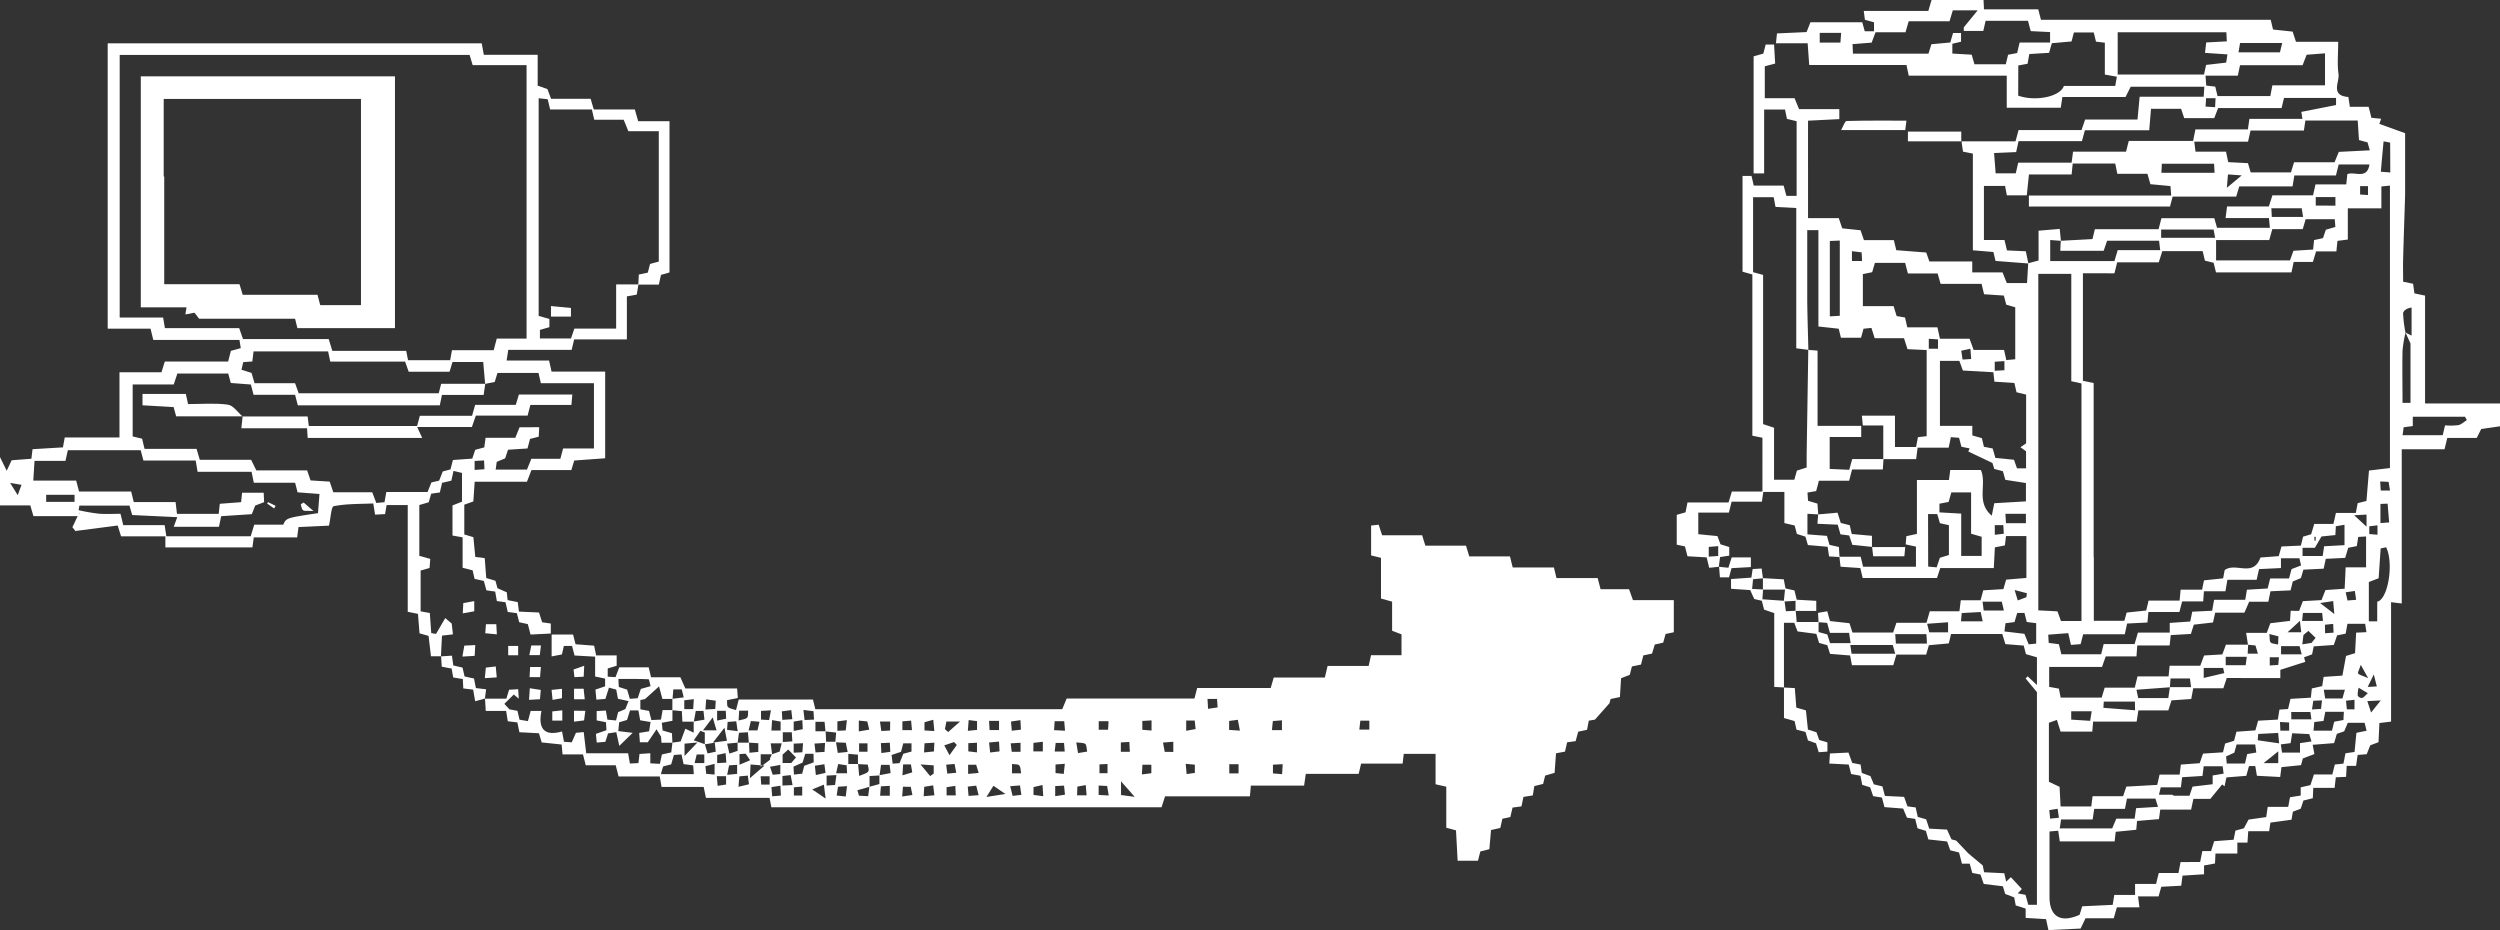<svg xmlns="http://www.w3.org/2000/svg" viewBox="0 0 913.38 339.79"><rect x="0" y="0" width="913.38" height="339.79" fill="#333333" stroke="none"/><defs><style>.cls-1{fill:#fff;}</style></defs><title>Asset 1</title><g id="Layer_2" data-name="Layer 2"><g id="Layer_1-2" data-name="Layer 1"><path class="cls-1" d="M651.79,251.15l-3.57-.18V224l-3.7-1.27c-.27-1-.54-2.09-.83-3.23l-2.78-.66c-.42-.92-.9-2-1.47-3.25l-7-.48v-3.55l7.43-.53c.17-1.16.3-2,.47-3.14l3.28-.18c.18,1.39.33,2.48.47,3.57l-3.61.35-.34,3.53,4,.2c-.07,1.08-.15,2.16-.24,3.59l7.84.55c.15-1.47.27-2.56.42-4.08h-8.07v-4.19l7.62.43c.19,1,.39,2.06.62,3.32l3.29.74.82,3.39,7.14.4v3.7H656v-3.69l-4,.22c.18,1.3.31,2.32.48,3.58l3.59-.17c.11,1.23.21,2.47.35,4.11h8v3.66l3.19.87c.35,1.07.63,1.95,1,3.18h7.53c-.22-1.39-.37-2.42-.58-3.76h-7l-1-3.63-3.18-.27c0-1-.09-2-.15-3.4l3.37-.58c.34,1.24.62,2.28,1,3.58l7.12.78c.36,1.13.66,2.1,1.08,3.4h14.86c.34-1,.68-2,1.18-3.54h11c.41-1.43.7-2.46,1.21-4.23h10.83c.21-1.69.34-2.69.5-4h7.21l1-3.64,7.35-.45,1-3.45,7.41-.63V195.85h-7.45c-.15,1.22-.27,2.23-.41,3.41l-3.66.72c-.13,2.51-.25,4.8-.39,7.57H708.87c-.47,1.44-.78,2.4-1.19,3.63H680.54c-.33-1.37-.57-2.36-.87-3.64l-7.21-.49c-.17-1.45-.3-2.55-.44-3.65h7.78c.37,1.5.58,2.4.89,3.65H700V199.7l-3.75-.8c.09-1.12.17-2.09.24-3l3.86-.84v-19.7h11.71c.21-1.63.34-2.61.47-3.65H723.7c2.34,5.17-1.93,11.68,4,16.69.43-2.14.63-3.12.92-4.55l11.56-.67v-6.7l-7.54-1.18-.88-3.14-3.15-.83c-.4-1.31-.72-2.35-.67-2.17l-8.82-4.21c.17-.37.33-.75.49-1.12l-3-.61-.86-3.27-3-.24c-.28,1.37-.5,2.43-.8,3.85H700.61c-.2,1.52-.35,2.67-.55,4.18h-12V155.45h-7.48c-.12-1.3-.22-2.33-.34-3.58h12.09v11.44h7.71c.27-1.39.48-2.46.69-3.59l3.18-.36V127.89l-7-.32c-.44-1.37-.79-2.49-1.28-4H684.92c-.46-1.47-.79-2.51-1.19-3.77l-2.89.3-.91,3.3h-7.34c-.29-1.18-.51-2.09-.81-3.3l-7.42-.82V84.08h-4.08c0,8.68,0,17.1,0,25.52.05,6.07.27,12.15.42,18.22l-4.43-.57V76l-7.58-.4c-.25-1.3-.45-2.38-.67-3.56h-7.53V99.44l3.66,1v54.51l4,1.32v19h7.41l.94-3.34,3.56-1.12c0-1.56,0-3,0-4.46l.6-38.52,3.39.27v27.48H680v4.09H668.48v11.65l7.14.33c.45-1.63.75-2.68,1.1-3.93h11.42c-.07,1.09-.14,2.18-.25,3.79H676.66c-.41,1.57-.69,2.62-1.08,4.13H664.53c-.4,1.59-.69,2.72-1,3.77l-3.16.55c.07,1.11.14,2.06.2,3L664,184c.11,1.41.21,2.7.3,4l0-.06-3.95-.23v7.52l7.12.55c.38,1.34.66,2.31.93,3.29l3.46.77c.07,1.32.14,2.49.21,3.67l-3.81-.22c-.19-1.27-.33-2.18-.53-3.53l-7.21-.63-.9-3.06-3.13-1c-.26-1-.52-2-.81-3.09l-3.75-.87V179.74h-7.71c-.17,1.2-.31,2.19-.51,3.55H632.64c-.34,1.4-.6,2.46-1,4H620.47v7.88l7,.69,1.11,3,3.2,1V203l-3.35.52-.47,3.56,0,0-3.51.37c-.35-1.45-.61-2.51-.92-3.81l-7-.41c-.33-1.26-.62-2.39-.93-3.6L612.6,199v-10.9l3.21-.92.72-3.6h15l1.21-4h11.17V159.93l-3.68-.74V100.27l-3.59-1v-35h3.28l.82,3.55h10.92l1,3.75h3.74V44.28l-3.53-.84c-.21-1-.44-2.08-.72-3.43h-7.62V63.34h-3.84V20.58l3.55-1,.85-3.3h3.07c.13,2.29.26,4.56.4,6.94l-3.79,1V35.87h10.87c.62,1.48,1,2.5,1.67,4H672v3.65l-11.43.57V79.69H671.8c.47,1.38.79,2.34,1.27,3.73l6.69.71c.38,1.1.76,2.22,1.23,3.6h10.93c.32,1.34.58,2.39.89,3.68l10.94.85,1.15,3.26h15.66v4h11.07c.59,1.47,1,2.56,1.56,3.9h7.39c.15-2.5.29-4.87.42-7.24l3.79-1V84.29l7.73-.66c.19,1.84.31,3.1.44,4.36l-3.91-.3v7.7h23.46l1.2-4h15.52c-.17-1.48-.28-2.36-.4-3.43h-19l-1.26,3.68H752.75c0-1.29.11-2.48.16-3.67l11.58-.62c.25-1,.46-1.92.88-3.62h23.27c.46-1.78.72-2.76,1.05-4H809l1,3.5h19.31c-.13-1.37-.21-2.23-.34-3.57H813.12l.54-4.22h15.26c.53-1.63.87-2.67,1.32-4.08h14.84c.33-1.48.57-2.54.9-4h11.23c.17-1.55.29-2.64.4-3.73l0,0c2.55-1.13,7.2,2.15,8.08-3.53H854.44c-.35,1.39-.62,2.45-1,4H838.24c-.26,1.59-.43,2.66-.65,4H818.12L817,71.82H793.77c-.37,1.43-.61,2.33-.95,3.63H741.26v-4h52c-.14-1.68-.19-2.41-.28-3.47l-7.33-.69c-.39-1.36-.69-2.4-1.08-3.79h-11c-.31-1.53-.54-2.67-.77-3.75H757.27c-.13,1.32-.24,2.39-.4,4H741.28c-.3,2.91-.55,5.26-.8,7.61H733.2c-.25-1.33-.43-2.33-.64-3.44h-7.73V87.69h7.51c.35,1.42.62,2.55.92,3.8l6.88.31.92,4.46-12-.93-.76-3.26-7.51-.63V56.12l-3.6-.72c-.19-1.25-.37-2.51-.55-3.76l-.06,0h19.79c.43-1.59.7-2.57,1.12-4.13h23c.52-1.53.86-2.5,1.32-3.84h19.13c.27-2.82.5-5.28.78-8.32h23.4c.09-1.48.15-2.41.23-3.67H778.46l-1.9,3.77H753.49l-.59,3.9H733.17V27.65H697.36c-.3-1.41-.51-2.39-.82-3.9H661c-.2-2.83-.37-5.16-.57-7.94H648.85c.16-1.51.26-2.52.38-3.6l10.8-.49,1.42-3.59h18.93c.27,1,.56,2,.91,3.28h3.39V8.15l-3.33-.92c-.1-.75-.2-1.54-.42-3.23h23.59c.53-1.8.81-2.77,1.17-4h19c.06,1.19.1,2,.16,3.41h19.82l1,3.82h83.94c.29,1.21.5,2.12.85,3.56l7.15.76c.38,1.14.72,2.18,1.23,3.73h15.42c0,4.28-.39,8.1.12,11.8.4,2.93-3.1,7.86,3.6,8.35.17,1.11.34,2.25.55,3.6h6.86c.36,1.4.68,2.61,1,4l3.57.37c-.22.62-.44,1.23-.67,1.85l9.42,3.41V71.34l0,0c-.24,7.71-.51,15.41-.72,23.12-.08,2.68,0,5.37,0,8.47l3.63.73c.16,1.12.32,2.28.5,3.53L886,108v39.41h27.42v8.33l-6.91,1L904.88,160H894.11c-.33,1.39-.59,2.51-1,4.13H877.48v56.35l-3.9-.47v43.63l-4.26.52-.33,7-3,1.13c-.42,1-.85,2.13-1.31,3.26l-3.31.27c-.18,1.26-.37,2.55-.58,4h-3.42c-.08,1.4-.15,2.63-.23,4l-3.75.17c-.15,1.32-.27,2.39-.44,3.86h-7.79c-.07,1.46-.12,2.54-.17,3.77l-3.43.85c-.3.93-.61,1.89-1,3l-2.86,1.08c-.15.9-.31,1.81-.49,2.93l-7.72,1.06c-.14.95-.27,1.85-.46,3.13h-7.63c-.1,1.46-.19,2.7-.29,4.18h-3.69v4h-8c-.06,1.47-.11,2.47-.17,3.62l-4,.73v3.21l-7.87.5c-.16,1.28-.3,2.35-.47,3.68l-7.27.39c-.29,1-.59,2-1,3.51h-7.51c.18,1.46.33,2.56.51,4H773.4c-.39,1.38-.73,2.58-1.14,4H761.94c-.41.87-1,2.16-1.8,3.76l-11.75.56c-.32-1.51-.59-2.76-.86-4l-7.45-.45v-3.41l-3.63-1.16c-.18-.95-.35-1.85-.55-2.93l-3.3-1.26c-.27-.91-.54-1.8-.84-2.8l-7-.85c-.46-1.32-.81-2.35-1.18-3.44l-3-.58c-.3-1.09-.61-2.21-.94-3.39h-2.83c-.34-1.3-.68-2.61-1.07-4.08l-3.22-.81c-.35-1-.69-2-1.14-3.22l-6.86-.75-.89-3.12-3.06-.94-.85-3.44-3-.44-1.4-3.33-6.82-.53c-.32-1.22-.6-2.27-.93-3.5l-3.21-.51c-.32-.94-.68-2-1.1-3.23l-2.9-.9-.63-3.32-3.41-.64-.89-3.46-7.08-.36c.08-1.31.14-2.27.23-3.68l6.76-.33,1.38,3.78,3.06.6.43,3.05,3.17,1.18,1.24,3,3.12.75c.26,1,.54,2,.92,3.48l7,.34c.37,1,.73,2.05,1.24,3.47l3,.4,0,0c.25,1.16.51,2.31.76,3.45l3.08.89c.32,1,.66,2,1.1,3.4l6.51.35c.51,1.1,1,2.24,1.64,3.57l1.71.45,4.38,4.62,5.32,4.47s.21,1,.5,2.48l7.37.36c.25,1.12.47,2.1.7,3.08l1.71-1.64,4,4.32c-.49.54-1,1.07-1.48,1.6l2.83.53,1,3.64h3.17V252.87l-4.14-5,.75-.77,3.39,3.17V240.15L740.19,239l-.83-3.14-6.68-.53c-.38-1.23-.73-2.34-1.14-3.7H712.81c-.25,1.09-.5,2.14-.81,3.44l-7.28.66c-.34,1.17-.59,2.06-1,3.43H692.86l-1.15,3.87h-15.1l-.67-3.55-7.33-.59c-.4-1.25-.69-2.13-1-3.17l-3-.83c-.32-1-.64-2.09-1-3.3l-6.87-.9c-.41-1.07-.77-2-1.2-3.16h-3.77v23.63Zm141-.05-12.23.9.63,3.05h11c.2-1.36.4-2.68.59-4h7.74c-.17-1.3-.3-2.27-.41-3.17H793C792.92,249.1,792.85,250.1,792.78,251.1Zm86.07-129.56a46.38,46.38,0,0,0-1.09,6.55c-.14,6.34,0,12.69,0,19.1h2.91V125.5l-1.82-4,2.22,1.12V112.36c-1.83.24-3.1,1.21-3.1,2.19A46.51,46.51,0,0,0,878.85,121.54Zm-57.5,114c-.05,1-.1,1.95-.16,3.28h3.73c-.36-1.21-.61-2.05-.89-3l-2.74-.27c-.2-1.29-.4-2.59-.67-4.32h7.54c.53-1.44.94-2.54,1.31-3.53l7.18-.86c.1-1.45.17-2.51.25-3.67H840l1.35-3.54,6.81-.38,1.46-3.67,7-.49c.13-2.76.25-5.19.37-7.82h7.46V196l-2.87.17c-.2,1.29-.35,2.28-.52,3.34l-3.13.63c-.39,1.27-.75,2.47-1.12,3.68l-7.08.35c-.31,1.43-.51,2.34-.78,3.6l-7.4.36-.89,3.06-3,1.27-.79,3.23-7.35.34-.78,3.82h-7l-1.74,4H809.33c-.31,1.38-.54,2.38-.81,3.57l-7,.8c-.44,1.37-.72,2.26-1.07,3.39l-7.36.43c-.15,1.38-.26,2.38-.42,3.78H780.85c-.1,1.5-.18,2.59-.29,4H769.33c-.48,1.35-.84,2.38-1.35,3.84H748.67v7.29l3.54.64c.21,1,.39,1.92.65,3.27h15c.41-1.37.73-2.41,1.09-3.61h11c.31-1.3.57-2.43,1-4.12h11.34l.39-3.91h11.19c.52-1.38.94-2.49,1.4-3.73l6.67-.4c.48-1.29.88-2.39,1.31-3.56ZM873.17,171V67.81l-3.13.31v8H857.78v11.4L854,88c-.14,1.33-.25,2.4-.4,3.84h-7.41c-.44,1.44-.75,2.49-1.17,3.85H838c-.31,1.47-.55,2.61-.8,3.82H809.61C809.24,98,809,97,808.75,96l-3.18-.78c-.28-1.19-.53-2.25-.82-3.46H790c-.39,1.25-.77,2.43-1.29,4.09h-15.2c-.35,1.46-.59,2.44-1,4H761v39.27l3.92.83v63.53l.06,0v23.32h11.17c.25-.91.51-1.88.83-3l7.14-.75c.26-1.08.48-2,.87-3.62h11.33c.16-1.73.26-2.71.38-4h7.84c.24-1.18.41-2,.69-3.39l7-.74.56-3c4-3,10.44,2.8,13.07-4.61l6.68-.5c.39-1.35.66-2.32,1-3.53l7.09-.33c.32-1.29.56-2.27.8-3.26l2.94-.87c.34-1.12.69-2.25,1.15-3.79h7c.34-1.45.58-2.51.91-4h7.27c.28-1.46.48-2.52.69-3.58l3.2-.8c.31-3.76.6-7.32.92-11.11Zm-69.5,107.83c.4-1.17.73-2.13,1.21-3.5l7.3-.47c.31-1.3.55-2.28.77-3.21l3.27-1c.31-1.16.56-2.13.87-3.31l6.91-.5c.37-1.27.68-2.31,1-3.53l7.21-.41c.23-1.43.41-2.5.59-3.65l3.15-.21.88-3.71,7.45-.44c.14-1.4.25-2.41.35-3.37l3.79-.84c.21-1.35.36-2.33.52-3.38l6.86-.47c.47-2.53.9-4.88,1.33-7.19l3.29-1c.14-2.56.27-5,.4-7.51l3.77-.17c-.19-1.18-.34-2.14-.48-3.06h-6.47c-.23,1.26-.44,2.41-.65,3.61l-3.12.61c-.41,1.19-.8,2.3-1.23,3.52l-7.32.51c-.26,1.24-.42,2.07-.6,2.92l-2.94,1.07c.15.55.31,1.11.46,1.67l-9.12,2.91v3H813.55l-1.25,3.74h-11l-.73,3.92-7.22.5c-.38,1.24-.71,2.28-1.15,3.67H781.26c-.24,1.55-.43,2.76-.63,4.08H764.72c-.11,1.39-.21,2.56-.3,3.65H752.84c-.47-1.47-.86-2.72-1.35-4.26l-2.92,1.05v21.56l3.9,1.84c.11,2.12.23,4.47.36,7.17h11.22c.16-1.28.29-2.28.48-3.74h11.15c.48-1.43.8-2.39,1.18-3.51l11.29-.63c.27-1.22.52-2.29.85-3.76h7.34c.17-1.41.29-2.4.44-3.66Zm.16,36.1.8-4h3.2c.35-1.14.68-2.18,1.12-3.59l7.1-.54c.26-1.32.46-2.3.67-3.34l3.09-.84c.59-1.09,1.15-2.14,1.7-3.18l6.46-.92c.18-1.26.34-2.32.55-3.73H836l.66-3.52,3.91-.62v-3l3.56-.81c.45-1.39.84-2.57,1.27-3.88h6.72l.92-3.64,3.14-.33c.27-1.37.51-2.59.74-3.78l3.32-.48c.23-2.35.46-4.74.69-7l3.71-.75c-.28-1.13-.49-2-.73-2.9h-6.14l-1.32,3.11-2.69.93c-.32,1.11-.6,2.09-1,3.38l-7.82.61c.25,1.31.4,2.14.63,3.39l-4.22,1.6c-.2.76-.42,1.58-.66,2.45l-7.16.73c-.17,1.39-.31,2.45-.46,3.6l-8.5-.45c-.22-1.31-.41-2.38-.6-3.54h-2.29c-.33,1.16-.62,2.22-1,3.56l-7.25.58c-.27,1.26-.47,2.25-.68,3.24l-.88-.66-4.33,5.27h-6.18c-.29,1.38-.54,2.54-.83,3.91H789.26c-.19,1.36-.33,2.35-.49,3.48l-8,.67c-.09,1-.17,1.95-.29,3.22l-7.5.74c-.14,1.21-.25,2.2-.39,3.51H752.55c-.22-1.46-.38-2.53-.58-3.91l-3.18.28c0,8.15,0,16.07,0,24,.05,7.17,4.15,9.54,11,6.43.27-.86.54-1.75.95-3.09l11.14-.53.58-3.63h7.59v-4h7.68c.34-1.47.63-2.68,1-4h7.18c.24-1.28.48-2.49.76-4ZM744.7,100.06V223l7,.35c.49,1.36.89,2.47,1.27,3.54h7.5V140.1l-3.72-.83V100.06ZM684,99.45l-3.4.69v11.7h11.23c.47,1.55.77,2.52,1.11,3.63L696,116c.25,1.06.49,2.12.83,3.58h11c.35,1.55.6,2.69.94,4.17h10.81l1.49,4.1h11.12c.32,1.47.54,2.45.81,3.7l3.27-.29v-19l-3.28-.94c-.3-1.14-.6-2.27-.89-3.34l-7.22-.48c-.33-1.37-.57-2.43-.9-3.8H709l-1.08-3.78H697.06c-.43-1.58-.71-2.64-1-3.88H685Zm76.71-47.89H737.49c-.36,1.63-.62,2.77-.89,4l-8.06.35c.23,2.93.4,5.12.57,7.41h7.36c.3-1.31.52-2.29.89-3.9h19.51c.2-1.57.32-2.48.52-4h19.38c.38-1.59.62-2.57,1-3.93h23.49c.28-1.4.49-2.44.84-4.21h19.17c.22-1.56.35-2.39.56-3.84H841.2c-.14-.85-.27-1.7-.41-2.56l12.69-2.5V35.77h-19c-.3,1.24-.54,2.21-.9,3.72H810.39c-.59,1.55-1,2.57-1.41,3.67H798l-1.12-3.4h-11c-.21,2.52-.41,4.88-.66,7.83H761.72C761.3,49.19,761,50.17,760.66,51.56Zm-51.95,80.29v23.74h11.83v3.49l3.5,1c.24,1,.49,2.1.74,3.15l3.18.62c.36,1.18.68,2.22,1,3.45l6.81.68c.39,1.13.7,2,1.09,3.12h3.31v-6.23l-2.05-1.47,2.08-1.42V144.16l-3.51-.85c-.27-1.15-.51-2.21-.78-3.37l-7.31-.5c-.15-1.42-.25-2.4-.36-3.44l-11.14-.63-1.3-3.52ZM733.66,20l3.31-.62c.29-1.25.54-2.31.91-3.85H749V11.72l-7.07-.35c-.37-1.36-.65-2.42-1-3.77H725.45c-.31,1.36-.56,2.42-.85,3.71h-7.13V10l5.07-6.22h-9.08c-.41,1.39-.73,2.43-1.2,4H697.34l-1.16,4H685.24c-.6,1.59-1,2.62-1.42,3.79l-7,.56c.07,1.37.11,2.39.16,3.49h27.58l1.08-3.46,6.92-.64c.37-1.35.64-2.32,1-3.46h2.91v3.18l-3.18.75v3.58l7.07.41,1,3.49h11.46ZM854.5,55.49l11.32-.57c-.42-1.44-.64-2.22-.84-2.9l-3.12-.85c-.16-2.42-.31-4.77-.46-7.14H842.28c-.21,1.37-.35,2.29-.55,3.66H822.24c-.34,1.52-.58,2.57-.92,4.08H801.69c.17,1.42.28,2.29.44,3.63h11.15c.32,1.54.54,2.6.81,3.84l7.2.37c.35,1.18.65,2.15,1,3.38H837c.47-1.54.74-2.41,1.14-3.71h14.8C853.48,57.93,853.87,57,854.5,55.49ZM773.7,27.23h31.54c.3-1.37.51-2.35.76-3.51l7.34-.85c.15-1,.29-1.86.46-3l-8.19-.55c.15-1.36.28-2.49.43-3.81l7.53-.4c-.06-1.3-.11-2.37-.16-3.33H773.7Zm-36.35,7.71c6.29,2.24,15.36.42,16.69-3.55H772.8c.24-1.34.41-2.28.61-3.36l-4.4-.79V15.6l-3.24-.38c-.27-1.12-.51-2.11-.81-3.37h-7.25c-.37,1.39-.6,2.28-.87,3.29l-7.19.65c-.37,1.24-.68,2.28-1,3.51l-7.23.44c-.25,1.4-.45,2.47-.64,3.56l-3.39.62ZM828.49,215l.92-3.65h6.89c.33-1.22.61-2.27.93-3.43l3.47-1.33c-.21-.91-.4-1.7-.61-2.62h-6.74v3.57l-8,.38c-.31,1.35-.55,2.42-.88,3.91H813.79c-.28,1.59-.48,2.74-.73,4.18h-7.84c-.11,1.4-.19,2.4-.28,3.71h-7.69c-.35,1.35-.63,2.41-1,3.88H784.92c-.14,1.52-.24,2.58-.35,3.83l-7.44.38c-.3,1.43-.54,2.57-.83,3.93H761.09l-.94,3.6-3.52.28c-.34-1.5-.61-2.73-1-4.3l-7.31.56c.08,1.35.13,2.16.18,3l3.72.49.9,3.68h14.54c.28-1.17.58-2.36.92-3.74h11.3c.38-1.31.72-2.51,1.21-4.19h11.63v-3.53l7.49-.52c.27-1.34.48-2.33.73-3.59l7.27-.34c.26-1.47.46-2.55.71-4H820.3c.22-1.3.39-2.3.62-3.68ZM842.74,20c-.58,1.48-.91,2.34-1.49,3.83H818.39c-.31,1.5-.49,2.32-.8,3.81h-11.8l.26,3.62,3.29.38c.3,1.23.56,2.29.85,3.46h19.28c.3-1.56.51-2.71.75-3.93h19.23V19.48ZM809.65,95.14h27c.51-1.42.85-2.38,1.27-3.52l7.18-.45c.13-1.29.24-2.36.35-3.46l3.25-.71,1.06-3.08,3.47-1c-.08-1.09-.15-1.95-.22-2.83H842.38c-.41,1.38-.67,2.27-1.08,3.63H830.19c-.41,1.46-.68,2.43-1.13,4H809.65Zm-93.12,92.51v15.46H724v-7L720.14,195V179.91h-7.22c-.35,1.23-.66,2.36-1,3.48l-3.34.64v3.17Zm36,115H771.7c.48-1.14.93-2.22,1.5-3.56h6.7c.19-1.4.34-2.47.53-3.83l8-.48-.94-3H777.09c-.29,1.45-.51,2.59-.73,3.74H765.12c-.18,1.22-.35,2.37-.57,3.88H753C752.9,300.28,752.76,301.12,752.53,302.6ZM704.46,207l3.1.28c.46-1.37.83-2.48,1.18-3.5l3.3-1V191.88l-3.29-.74c-.32-1.12-.62-2.17-1-3.33h-3.33ZM877.77,159h14.69c.28-1.21.53-2.27.84-3.59a24.29,24.29,0,0,0,4.84-.08c1.12-.23,2.09-1.2,3.13-1.84l-.67-1.23H881.52v3.4l-3.35.44C878.05,157,878,157.69,877.77,159Zm-9.24,60.83c4-.86,6.1-14.2,3.25-19.89l-2,.43c-.27,3.88-.51,7.5-.74,10.9l-3.58,1.37V227h3.06Zm-200-131.79v27.55l3.64-.22V87.89ZM804.67,283.5l-7.43.46-.45,3.7h-7.36l-.65,2.7h4.84l.66.36h5.66l1.11-3.33,7.35-.87v-3.2l4-.67c-.14-1.1-.24-1.89-.35-2.7h-6.94C805,281.23,804.84,282.23,804.67,283.5Zm51.9-84.33v-7.45l-3.16.55c-.07,1.2-.12,2.12-.18,3.22l-5.07.51-2.42,4.14h-4.5v3h7.36c.2-1.38.35-2.37.52-3.56ZM736,227.27l-3.28.43c-.13,1-.25,1.83-.4,3l7.3.87,1.56,3.84,2.74-.27v-7.46l-3.44-.44c-.3-1.18-.56-2.22-.84-3.31H737C736.65,225.13,736.32,226.18,736,227.27Zm53.58-143.4v3h19.72c-.26-1.39-.4-2.16-.56-3Zm.12-20.73H809.1c-.08-1.45-.13-2.48-.18-3.32H789.83C789.78,61,789.73,61.89,789.67,63.14Zm-113.2,175.7h15.92c-.42-1.49-.67-2.4-.89-3.19H676C676.22,237,676.34,237.93,676.47,238.84ZM833.81,15.72H818.42c-.21,1.18-.37,2.12-.59,3.39H833C833.21,18.16,833.47,17.1,833.81,15.72Zm-9.47,259.22c-.14-1.05-.25-1.91-.39-2.95h-6.8l-.84,3-3,1.37c.08.86.15,1.66.23,2.61h6.67c.29-1.24.53-2.3.8-3.47Zm20.9-8H852c.31-1.25.56-2.29.81-3.26l3.39-.63c0-1,.08-1.83.14-3h-6.79c-.25,1.3-.44,2.29-.65,3.35l-3.37.39C845.46,264.72,845.37,265.58,845.24,266.93Zm-4.93,4.56,4.2-.61-.82-2.69-6.24-.3c-.23,1.48-.4,2.53-.57,3.6l-3.58.47c.18,1.21.32,2.17.44,3h6.57Zm-136.5-39.81H692.42c.09,1.29.16,2.27.25,3.46H704C704,234,703.89,233,703.81,231.68ZM780,256.32H768.62l-.14,2.28,11.56.9Zm60.9-180.23H829.85c.06,1.27.11,2.13.16,3.17h11.43C841.24,78,841.09,77.06,840.94,76.09Zm32.35-24-2.4-.45c-.34,3.58-.68,7.16-1,11.1l3.45.27ZM672.67,12h-7.83v3.57h7.56C672.49,14.36,672.56,13.46,672.67,12Zm67.5,175.73h-7.49c.08,1.29.14,2.31.21,3.42h7.28Zm24,72.13h-7.45v3.05l6.91.45C763.86,262.13,764,261.11,764.2,259.87Zm49-16.83h7.29c.15-1.14.28-2.12.4-3.07h-7.69Zm-108.32-12h6.88v-3.69l-7.65.56C704.45,229.34,704.62,230.05,704.87,231.07Zm26.49-11.2h-7l.4,3.24h7.39C731.84,221.81,731.59,220.81,731.36,219.87ZM716.45,227h7.93c-.28-1.29-.47-2.21-.73-3.4l-6.93.38C716.62,225.06,716.55,225.86,716.45,227Zm115.87,40.78-7.27.37-.18,2.31,7.81,1.12C832.51,269.76,832.44,269,832.32,267.73ZM853.25,75.14V72h-7.19v3.11Zm-11.87,148.8c-.1,1-.18,1.72-.31,2.91h7.63c-.11-1.17-.19-1.95-.29-2.91Zm-1.23,12.13h-6.76v3h7.55C840.58,237.72,840.34,236.82,840.15,236.07ZM856.71,252H849c.19,1.15.34,2.13.51,3.19h6.31Zm-51.58-4.31,7.51-1.77c-.13-.63-.27-1.25-.41-1.88h-7.1Zm32,15.13h7.35l-.38-2.68h-7Zm32.57-78.71v7l3.18-.24-.56-6.86ZM676.61,91.77v3.58h3.68c0-1.15-.09-2-.14-3.15ZM624.3,203.37l3.45-.24v-3.6l-3.45.28Zm80.39-79.6v3.63h3.37V124Zm27.63,8.17-3.54.21v3.32l3.54-.21ZM832.38,274.49,827,278.81h5.37ZM805.8,38.94l3.49.22c.07-1.26.12-2.2.17-3.29H806Zm-77,156.45,3.3-.39c-.07-1.18-.13-2.07-.19-3.14h-3.11ZM833,263.78c.05,1.23.09,2.12.14,3.18h3.2v-3ZM716.55,128.13c.18,1.27.31,2.15.47,3.24l3.16-.21c-.1-1.35-.18-2.39-.29-3.75Zm97-59.49,5.47-4.56L814,63.72C813.9,64.82,813.82,65.73,813.59,68.64ZM835.77,231h5c-.12-1-.23-1.94-.5-4.16Zm34-51.77h3.42c-.18-1.16-.33-2.07-.5-3.18l-3.09-.15C869.69,177.12,869.73,178,869.8,179.23Zm-16.93,45.1c-.23-2.63-.3-3.5-.41-4.73l-4.77.72Zm-8.18,34.87L848,259c.12-1.07.21-1.92.34-3.12l-3.18.14C845,257.05,844.91,257.85,844.69,259.2Zm15.56-.05v-3.48l-3.1.33c.12,1.23.21,2.11.31,3.15Zm-2.59-39.75,3.19-.26-.47-3.23-3.36.49C857.26,217.49,857.43,218.33,857.66,219.4Zm-8.16,11.95,3.11-.21c-.05-1.13-.09-2-.15-3.2l-3,.31ZM749,299.08l3.23-.31-.47-3.29-3.06.5C748.84,297.12,748.92,298,749,299.08Zm-8.66-80.89.19-1.46-4.49-1.16c.57,1.85.81,2.65,1.16,3.8Zm92.25,21.94h-3.33v3l3.1-.2C832.47,241.94,832.52,241.29,832.62,240.13Zm8.54-4.71,3.37-.54,1.52-1.84-2.64-2.54L841.57,232C841.46,232.92,841.34,233.86,841.16,235.42ZM864.62,188l-4.52.25,4.52,4.18Zm1,7.11,3,.26v-3.44l-3,.36Zm.66,65.22,3.53-4.42-4.9.24Zm-37.17-28.69c.19,1.47,0,2.54.48,3.06s1.54.49,2.71.79c.06-1.28.09-2.07.13-3ZM862.27,71.07l2.88.19V68h-2.88Zm-.54,180.19a9.51,9.51,0,0,0-.33,2.9A1.79,1.79,0,0,0,863,255c.7-.23,1.23-1,2.09-1.73Zm5.55-4.84c-1.11,2.24-1.53,3.1-2.24,4.55l3.34-.18C868.11,249.71,867.92,249,867.28,246.42Zm-2.07,1.34c-1.2-2.15-1.66-3-2.7-4.86-.58,1.79-1.2,2.85-1,3.15C862.08,246.64,863.07,246.82,865.21,247.76Zm-19.6-50.24.43,0v-1.4h-.51C845.56,196.58,845.59,197.05,845.61,197.52Z"/><path class="cls-1" d="M245.67,271.36h-4c-.05-.65-.09-1.38-.14-2.11l.05,0-1.72-2.79-3.21,4.74h-2.87c-.09-1.17-.17-2.22-.25-3.43l3.62-.59.53-3.39-3.79-.63c-.21-1.15-.41-2.29-.65-3.61h-3.06c-.35,1.11-.7,2.24-1.1,3.49l-2.87.85c-.09.93-.2,2-.32,3.21l5.26.65-4.89,4.75c-.57-2.61-.8-3.67-1.1-5l-3,.45c-.35,1.07-.64,1.95-1,3.08l-3.15.27c-.1-1.16-.18-2.05-.29-3.17l3.85-1.36c-.05-.87-.12-1.88-.18-2.91L218,263.2v-3.42l3.36-.18c.2,1.18.35,2.1.56,3.32l3.14.3.79-3.05,2.61-1.09c.3-.75.68-1.67,1.19-2.93l-3.88-.85c-.19-1-.39-2.06-.63-3.35l-2.65-.72c-.45,1.42-.82,2.6-1.31,4.12l-3.29.26c-.13-1.39-.24-2.51-.35-3.66l3.54-1.2v-2.83l-3.65-.76v-7.25l-7.52-.42L209,236H206c-.24,1.06-.42,1.88-.7,3.1l-3.76.72v-8h7.83c.29,1.16.57,2.22.91,3.56l6.78.52.74,3.55h7.5v3.78l-3.27,1v3l2.85.17c.48-1.26.86-2.29,1.36-3.59H237c.26,1.08.51,2.14.86,3.63h10.71c.72,1.6,1.23,2.76,1.83,4.1h18.91c.09,1.27.17,2.3.26,3.48l-3.94.79c.09.88-.13,2.05.33,2.49.67.64,1.85.75,2.94,1.13l1-3.85h27.11c.3,1.24.54,2.22.87,3.52h90.21c.53-1.27,1-2.36,1.62-3.89h46.68l1-3.85h26.86c.41-1.43.69-2.4,1.11-3.83h18.68c.35-1.48.6-2.53,1-4.23h15c.34-1.54.54-2.45.87-3.91h11.13v-7.64l-3.43-1.29V219.81l-4.06-1.13V203.81l-3.61-.89V192l2.76-.3c.4,1.24.74,2.28,1.26,3.87h14.62c.46,1.5.76,2.46,1.18,3.8h14.85c.42,1.41.74,2.45,1.18,3.9h14.88c.35,1.38.6,2.35,1,4.05h15.06c.39,1.61.6,2.51.93,3.88h15.05c.39,1.51.67,2.56,1.06,4.06h10.4l1.44,4h14.92V231l-3,.62c-.31,1.1-.58,2.08-.87,3.16l-3.08.7c-.32,1.09-.62,2.15-1,3.31l-3.18.67c-.26,1-.53,2.09-.86,3.35l-3.31.68c-.25,1-.51,1.95-.79,3.06l-3.18,1.25c-.14,2.29-.28,4.56-.42,6.87l-3.42.72c-.25,1-.49,2-.38,1.53l-5.32,6-2.25.38c-.21,1.11-.42,2.17-.64,3.33l-3.23.71-.94,3.44-3.11.43c-.24,1.08-.5,2.19-.77,3.4l-3.29.62c-.17,2.36-.34,4.72-.51,7.14l-3.45,1c-.24,1-.48,2-.75,3.05l-3.21.78c-.17,1-.35,2.11-.57,3.42l-3.41.54c-.22,1.05-.46,2.19-.72,3.46l-3.26.44c-.26,1.14-.53,2.27-.81,3.45l-2.91.64c-.24,1.11-.48,2.17-.74,3.34l-3.4.77c-.2,2.24-.4,4.59-.61,7l-3.3.83c-.29,1.15-.55,2.13-.87,3.39h-7.42c-.19-3.67-.4-7.37-.6-11.1l-3.55-.95v-15l-3.91-.88V275.42H512.86c-.13,1.16-.25,2.15-.41,3.57H497.28c-.33,1.39-.57,2.38-.89,3.74H477.07c-.2,1.43-.36,2.58-.61,4.29H457c-.13,1.57-.22,2.57-.34,3.91h-31l-1.29,4H281.82c-.2-1-.4-2-.67-3.43H257.91l-.82-4H241.7c-.23-1.37-.4-2.35-.66-3.82H226c-.4-1.55-.67-2.61-1.05-4.1H214l-1-3.95h-7.47l-.34-3.62-7.28-.76-1-3.35-7.14-.38-.75-3.59-3.5-.42-.6-3.76h-7.45c-.11-1.72-.19-3.13-.28-4.54l-.06.05H185L186,252l3.32-.2.21,3.45-1.83-1.51-3.43,3.42,1.87,2,2.91.55.76,3.24,3.07.51,1-3.71h3.94c-1.32,6.42,1,9.38,7.53,7.49.28,1.51.47,2.51.7,3.77l2.83.2c.51-1.16,1-2.16,1.54-3.47l2.84-.28c.31,2.67.6,5.09.91,7.74h15.32c.23,1.34.41,2.4.64,3.76l3.13-.16c.14-1.21.24-2.12.38-3.34l3.95-.26v3.68l3.5.2.74-3.44,3.42-.75c.15-1.22.28-2.38.42-3.55l3-.45c.69-1.86,1.21-3.26,1.72-4.66l-.05,0,3.1,1.44v-4.06l3.93-.68c-.13-1.17-.23-2.13-.35-3.2h-2.81c-.25,1.35-.48,2.64-.72,3.93h-4.18c-.09-1.69-.14-2.66-.2-3.85l-3.46-.32c0-1.39,0-2.79,0-4.18l4.15-.52-.71-2.91H246c-.11,1.3-.2,2.39-.29,3.48H242l-1.21-4.59-5.15,4.65-1.68.33v3.4l3.16.59c.28,1.08.53,2,.87,3.33l3.5-.16c.22-1.26.37-2.16.6-3.48h3.59v3.91l-3.88.73c.11,1.08.2,2,.29,2.81l3.41,1C245.55,269,245.61,270.18,245.67,271.36Zm26.78,4-2.27.14v3.9l3.89-1.66c-.81-1.16-1.23-1.79-1.66-2.4l1.34-.31,3.3-.33v-3.16l-3.46-.22c-.11-1.16-.21-2.32-.34-3.79l-3.27.19c-.19,1.44-.33,2.53-.47,3.61l-3.86.36c.32,1.38.54,2.36.83,3.64l3-1v-3h4.18l.15,3.78Zm8.9,2.2V277l.66-1.42,2.84-1,.73-3h-4c.2,1.56.35,2.8.51,4h-4.17v4.56Zm-23.84-5.67c.31,1,.61,2.08,1,3.38l3-.64c-.12-1.16-.22-2.05-.36-3.3l-3.65.62v-4.33l-1.59-.63-2.44,3.48Zm55.94,7.28v-3.46l-3.52-.29v3.7h3.57c.12,1.22.23,2.44.41,4.37,1.53-.69,2.74-.88,3.26-1.58s-.05-1.73-.11-2.56Zm7.84,4.05,4.1-.78c-.13-1.13-.24-2-.37-3h-3.13c-.2,1.4-.37,2.64-.55,3.87l-3.65.22v3.93l-4.44,1.25.58,2,3.36.18c.19-1.42.32-2.43.45-3.44l3.65-1Zm-19.69-16-.35-3.52h-3.33v3.46h3.73l.18,3.83h3.38c.1-1.18.18-2.18.28-3.34Zm-72.48-15.26c.3,1,.61,2.07,1,3.36l2.86-.22c.45-1.35.83-2.45,1.15-3.4l3.55-1c-.28-1-.47-2.53-.74-2.54-3.58-.16-7.16-.1-11-.1,0,1.05.1,2,.15,2.93Zm12.36,30.86h12l-.22-3.19-3.51-.46c-.26-1.18-.49-2.24-.77-3.54l-2.77.2c-.38,1.31-.68,2.37-1,3.43l-2.92.75C242,280.74,241.84,281.46,241.48,282.79Zm55.73-7.42h-3c-.39,1.24-.72,2.29-1,3.22l-3.31,1.46c.06.95.11,1.76.18,2.92l3-.34c.29-1.14.51-2,.74-2.87l3.47-1.27Zm32.81,0,3-.82v-3H330l-.8,3.09-3.45,1.17.38,3.16,2.52-.18Zm35-4.47-3.66.34.39,3.66,3.43-.42C365.12,273.31,365.08,272.34,365,270.94Zm-3.47-4.2H365v-3.36h-3.64C361.44,264.57,361.48,265.53,361.54,266.74Zm5.76,23.35-4.36-3-2.56,4.09Zm61.36-15.36V271l-3.77.3c.27,1.4.44,2.33.64,3.39Zm-103.58,16v-3.61l-3.26.18c-.09,1.19-.18,2.2-.28,3.43Zm52.44-16.2H381v-3.52l-3.43.4ZM453,266.93c-.33-1.73-.52-2.77-.75-3.95l-3.18.42v3.28Zm-67.48,23.95,3.57-.54c-.13-1.25-.23-2.2-.34-3.32l-3.23.17Zm-44.15-19.54-3.6.22-.16,3.35,3.61-.37C341.27,273.45,341.31,272.63,341.37,271.34Zm-51.8,15.49c-.29-1.5-.48-2.49-.7-3.65l-3,.33V287Zm159.55-4.27h3.39v-3.35h-3.39Zm-63.8-19.07c-.08,1.22-.15,2.12-.22,3.27l4,.21-.28-3.48Zm111.31,3.06h3.66v-3.26H497C496.86,264.39,496.76,265.33,496.63,266.55ZM337.47,290.9l3.91-.34c-.16-1.32-.28-2.32-.44-3.63l-3.27.53Zm43.68,0c-.1-1.59-.17-2.68-.26-4.1l-3.3.77v2.85Zm-8-.5c-.19-1.35-.32-2.29-.49-3.44l-3.6.28c.35,1.36.6,2.35.9,3.53Zm-31.8-23.31c-.14-1.57-.24-2.66-.37-4.12l-3.22.9v3Zm-52.07.45H286v3.55l3.48-.22C289.39,269.64,289.34,268.77,289.28,267.54Zm16.81,7.54,3.6-.36c-.26-1.32-.46-2.31-.67-3.35l-3.58-.17C305.67,272.59,305.86,273.68,306.09,275.08Zm-24-12c-.1,1.46-.18,2.56-.26,3.81h3.37v-3.25Zm31.68,4.14,3.81-.64c-.28-1.19-.48-2.05-.71-3l-3.1-.32Zm-24.67,11.53,1.71-2L288,273.84l-2.08,1.85v3.09Zm104.42,11.83H397c-.11-1.34-.21-2.41-.32-3.75l-3.07.56ZM405,263.49h-3.58v3.13h3.4C404.9,265.61,405,264.74,405,263.49Zm36.16-8.14c.07,1.32.13,2.34.21,3.62l3.5-.52c-.09-1.14-.15-2-.23-3.1ZM261.5,256l-3.5-.49c-.1,1.33-.17,2.33-.28,3.71l3.6-.19C261.39,257.92,261.43,257.17,261.5,256Zm148,18.66h3.29c-.06-1.29-.11-2.31-.18-3.59l-3.11.17Zm-111.93-3c.16,1.34.26,2.15.39,3.24l3.28-.19c.07-1.16.12-2,.19-3.28Zm96.26,3.48,3.38-.55c-.25-1.12-.17-2.37-.73-2.81s-1.89-.36-3.26-.55C393.49,272.78,393.64,273.75,393.85,275.07Zm-54,8.39,1.3-.9v-3l-4.82-.35ZM250,255.85v3.23h3.26l.22-3.64Zm218.42,27c.08-1.39.14-2.36.21-3.66l-3.56.19v3.18Zm-3.65-16.1h3.59v-3.58l-3.31.26C464.9,264.52,464.83,265.41,464.72,266.71ZM401.39,287v3.44l3.69.2c-.23-1.37-.39-2.32-.59-3.48Zm-47.48-23.92c-.12,1.48-.2,2.52-.31,3.93l3.37-.34v-3.21Zm15.46.54c.1,1.16.18,2.11.29,3.35l3.34-.38-.18-3.49Zm-71.65,16.15c.12,1.16.22,2.1.35,3.4l3.54-.8c-.15-1.18-.27-2.05-.42-3.16ZM302,287l3.09-.21.49-3.61-3.58.19Zm7.45-23.9-3.51.46V267l3.05-.14C309.1,265.62,309.23,264.59,309.41,263.07Zm-39.59,24.35,3.78-.92-.43-3.16-3.07.27C270,284.83,269.94,285.8,269.82,287.42Zm-9.47-25.33-3.55,4.7h4.95Zm17.65.79,2.94.16.69-3.55-3.63.21Zm47.19.71H321.5c.18,1.24.32,2.25.49,3.45l3.2-.17Zm20,2.77,1.17,1.07,4.36-3.85h-5Zm-47.82-3.49c-.08-1.2-.13-2-.2-3.06l-3.68-.46c.16,1.45.28,2.47.42,3.69Zm123.31,4v-3.7l-3.37.2v3.23ZM309.45,287.23l-3.29.2c-.17,1.2-.3,2.07-.48,3.22L309,291Zm15.82-12.55-.17-3.33-3.27.15c.07,1.31.11,2.33.18,3.63Zm-60,8.9h-3.39c.12,1.22.21,2.22.32,3.53l3.07-.48Zm120.11-9H389l-.25-3.14h-3.06C385.55,272.54,385.46,273.42,385.33,274.6Zm48-7.59,3.44-.63c-.13-1.24-.22-2.11-.33-3.11h-3.11Zm-103.69-3.45v3.21h3.5c-.11-1.25-.2-2.26-.31-3.47Zm-50.38,16.18-5.09-.42c-.07,1.44-.12,2.46-.23,5C275.94,282.58,277,281.71,279.28,279.74ZM285.82,263l3.66-.24c-.14-1.24-.24-2.11-.38-3.33l-3.46.46C285.7,261,285.75,261.7,285.82,263Zm83.81,11.66h3.23v-3.29l-3.6.21Zm-68.59,12-4.3,1.75,4.91,3.35C301.36,289.32,301.23,288.29,301,286.66Zm116.15-3.72,3.46-.44v-3.1h-3.26C417.33,280.52,417.27,281.47,417.19,282.94Zm-87.29,4.5-.3,3.56,3.75-.54c-.25-1.23-.42-2.09-.61-3Zm27.66-5.05c-.42-1.4-.67-2.23-.92-3h-2.93v3.36Zm-72.44,4.67-3.27.52c.1,1.22.17,2.17.27,3.36l3.19-.28C285.24,289.44,285.19,288.49,285.12,287.06Zm72.43,3.47c-.35-1.4-.6-2.37-.89-3.49l-3.09.35c.11,1.21.2,2.22.3,3.4Zm-11.71.08h3.36c-.06-1.24-.11-2.19-.17-3.49l-3.19.48ZM262,263.26l3.29-.67c0-1.07-.08-1.88-.13-2.9H262Zm71.29,18.92-.48-2.91h-2.85c-.07,1.23-.15,2.36-.25,4Zm-23.94-2.58-3.12-.46-.75,3.38h4C309.43,281.47,309.39,280.72,309.33,279.6ZM269.5,267.13c-.22-1.57-.35-2.47-.51-3.61l-3.15.24-.21,2.89Zm145.07,24-5-5.67v5ZM293.4,271.54l-3.43.15V275l3.17-.15C293.22,273.72,293.29,272.85,293.4,271.54Zm-8.31,11.27v-3.36l-3.77.69c.43,1.26.69,2,1,2.92Zm8,7.85v-3.28l-3.05.27v3Zm-23.78-11.23-2.94.19c-.22,1.07-.41,2.05-.7,3.46l3.64-.34Zm80.27-7.25-1-1.07-3.59,1.22,1.91,3.58C348.05,274.27,348.8,273.22,349.56,272.18ZM261.07,283v-3.92l-3.34.84c.09,1,.17,1.8.27,2.79Zm-.62-11.7,5.14-.66-.91-4.76C263,268,262.23,269,260.45,271.31Zm13.05-4.45h3.25c.24-1.05.45-2,.73-3.17l-3.15-.25C274.05,264.57,273.84,265.45,273.5,266.86Zm16.48.19,3.32-.62-.17-3.31-3.15.52Zm-8.8,16.57H277.9c.08,1.13.14,2,.21,3.05h3.07Zm-26.37-12.34-4.71.43v4.51Zm178.39,7.79c.13,1.4.22,2.41.34,3.75l3-.43v-3Zm-44.56,3.69c.14-1.26.25-2.3.4-3.69l-3.4.24v3.14Zm-18.9-.2h3.34c-.24-1.17-.15-2.29-.67-2.88s-1.59-.36-2.67-.55Zm-99.68-22.9c-.07,1.23-.13,2.1-.22,3.58,1.36-.39,2.48-.41,3.07-1s.29-1.58.43-2.6Zm46.88,15v-3.07h-3.07v3.07Zm36.83-.14,3.17.38v-3.53l-3.17.16Zm-4.4,7.82c-.24-1.26-.41-2.16-.62-3.22l-3.07.27c.16,1.2.27,2.09.42,3.27Zm-84.26-7.19-3.09.68v3l3.35-.2C265.27,277.27,265.2,276.38,265.11,275.15Zm-11.33,3.64h3.54v-3.13h-2.78C254.3,276.64,254.11,277.45,253.78,278.79Zm147.91.49v3.22h2.94v-3.37Z"/><path class="cls-1" d="M233.25,103.91l-.6,3.72-3.62.65V124H209.77l-.92,3.83H185.69c-.21,1.4-.36,2.4-.59,3.88h15.5c.31,1.39.54,2.38.91,4.05H221.1v31.67l-11.3.82-1.06,3.49H194.17L192.52,176H173.43c-.18,2.65-.34,4.9-.5,7.21l-3.3,1.18v10.87l3.32,1c.22,2.31.46,4.73.7,7.21l3.45.45c.18,2.42.36,4.75.55,7.26l3.36,1c.22.8.46,1.69.74,2.73l3.4,1.49.31,2.85,3.7.73.44,3.47,7.33.33c.43,1.32.79,2.43,1.15,3.57l3.16.46v3.65l-7.4.37c-.35-1.34-.66-2.55-1-3.81l-3.15-.69c-.28-1.07-.55-2.13-.85-3.31l-3.33-.44c-.25-1.08-.51-2.22-.82-3.55l-3.16-.44c-.2-1.12-.4-2.26-.61-3.46l-3.21-.46-.94-3.43-3.37-.74c-.23-1-.47-2-.72-3.12l-3.66-.94V196.32l-3.7-.66v-11l3.47-1.37v-10.5l-3.09-.75c-.3,1.33-.53,2.38-.8,3.58l-3.38.78c-.27,1.17-.54,2.33-.82,3.52l-3.16.45-.91,3.14-3.43,1v18.56l4,1.13-.26,3.31-3.26.94v14.91l3.36.6c.17,2.4.33,4.76.52,7.35l1.75.29,3.36-5.78,2.37,2,.44,3.95-4,.46c-.13,2.66-.26,5.13-.38,7.59l0-.05h-3.64c-.31-2.63-.6-5.05-.88-7.45l-3.3-.92c-.19-2.35-.37-4.64-.57-7.12l-3.74-.75v-39h-7.72c-.18,1.08-.35,2.07-.56,3.3l-3.65.2-.66-4.09c-4.77.22-9.71.07-14.45,1-.93.18-1.11,4.37-1.73,7.11l-11.13.52-.51,3.77H92.72L92.21,200H60.42v-4.07H91.59l1.3-4.25h10.6c1.12-2.46,1.12-2.46,12.69-4.2l.54-7-8-.61-.9-3.5H92.73l-.82-4H72.19l-.69-4.11H52.4l-1-3.78H24.79c-.28,1.24-.53,2.38-.87,3.91H12.61l-.45,7.19H27.83l1.05,4H47.93c.35,1.46.59,2.44.94,3.86H64.15l.51,4.3H79.9l.41-3.68,7.78-.59.36-3.44h7.89l.16,3.44-3.25,1.23c-.33.83-.67,1.7-1.25,3.15l-11.19.74L80,192.46H63.47c.18-.47.46-1.23,1.29-3.51l-16.45-.78c-.37-1.24-.68-2.29-1-3.45H29l-.29,1.68a71.56,71.56,0,0,0,7.21,1.26c2.7.23,5.43.06,8.1.06.42,1.67.68,2.73,1,4.14H60.15l.62,4.08H44.23L43,192l-15.48,2,0-.05-1.07-1.32,1.92-4.05H12.22l-1.15-3.92H0V167L2.45,172c.7-1.48,1.16-2.48,1.8-3.84l7.22-.55.42-3.5L23,163.45l.65-3.61h20V136H59c.4-1.29.72-2.33,1.22-3.92H83.35l1-3.89,3.62-1-.49-3H56l-1-4.11H39.35V15.83H176c.27,1.48.45,2.46.77,4.19h19.67V31.29L200,32.55c.44,1.19.85,2.27,1.33,3.54h14.46L216.94,40h15l1.22,4.28H244.6V99.54l-3.1.89c-.23,1-.45,2-.79,3.54H233.2c.07-1.24.13-2.49.2-3.66l3.28-.71.82-3.17,3.19-.87V47.94H229.58c-.59-1.43-1-2.45-1.72-4.19H217.11L216.24,40H201c-.37-1.53-.61-2.52-.9-3.74l-3.3-.37v79.52l3.92,1.12v3l-3.46,1v3.14h11.35c.46-1.34.78-2.3,1.23-3.62h15.27V103.91Zm-56,36.34c-.24-2.63-.47-5.26-.71-8H165.32l-1.07,3.57H149.32L148,132.11H120.67c-.29-1.33-.51-2.4-.8-3.72H92.63c-.14,1.2-.28,2.34-.44,3.67l-3.33.25c-.2.84-.39,1.7-.64,2.78l3.67,1.15L93,140h14.8c.51,1.42.89,2.45,1.33,3.68H160.3l.87-3.45h16.12c-.18,1.24-.36,2.47-.59,4.07H161.47l-.79,3.8H108.81l-1-3.85H92.64c-.37-1.44-.63-2.5-1-3.77l-7.31-.56-.95-3.46H64.81l-1.34,4h-15v19l3.45.81.89,3.72h19L73,168H91.75l1.89,3.85h18.57l1.25,3.67,7,.44c.44,1.33.82,2.42,1.31,3.88H136c.57,1.52,1,2.62,1.48,3.92l3-.28.66-3.72h15.07c.59-1.46,1-2.47,1.41-3.5l2.83-.66,1.31-3.35,2.83-.76c.3-1.16.57-2.21.89-3.43l7.06-.5c.45-1.32.77-2.28,1.08-3.22l3.32-.89.47-3.51h10.87c.56-1.41,1-2.5,1.55-3.85H197l-.18,3.46-3.17.81-.93,3.49-7.11.46c-.43,1.27-.75,2.23-1.05,3.15l-3.08,1.28c-.11.84-.23,1.65-.39,2.82h11.44c.51-1.29,1-2.38,1.58-3.94h10.62c.4-1.5.66-2.47,1-3.76H217V140H197.6c-.32-1.42-.57-2.49-.85-3.74h-15l-1,3.29Zm-28.17-8.66h15.39c.23-1.27.39-2.18.66-3.64h15.24l1.12-4.24h10.89V23.8H172.7c-.47-1.56-.77-2.53-1.13-3.73H43.73V116H59.6l.65,3.89H87.39c.56,1.58.89,2.54,1.4,4H120.1l1.31,4.3h27C148.68,129.57,148.83,130.32,149.08,131.59ZM27.24,180.77H16.87v2.6H27.24ZM177,171.44l-.14-3.22-3.46.19v3.28Zm-173.3,5,2.78,4.47,1.38-3.78Zm25.24,10.91s-.08.12-.06.16.1.05.15.08.08-.12.07-.16S29,187.36,28.92,187.34Z"/><path class="cls-1" d="M651.74,251.19l4,.2c.2,2.62.38,4.88.55,7.15l3.51,1c.24,2.28.48,4.61.73,7l3.12,1,1,2.8,3,.9v3.35l-3.17.23c-.35-1.18-.63-2.15-1-3.25l-2.93-1.06-.9-3.08-3.29-.85c-.21-1-.43-1.95-.7-3.13l-3.88-1.11v-11.3Z"/><path class="cls-1" d="M672.64,47.53c.8-1.36,1.38-3.3,2-3.32,7.17-.21,14.35-.13,21.88-.13-.16,1.26-.27,2.2-.43,3.45Z"/><path class="cls-1" d="M716.61,51.64H697.06V48.09h19.49v3.6Z"/><path class="cls-1" d="M161.12,239.8l4-.25c.18,1.31.33,2.39.49,3.57l3.38.79c.24,1.05.46,2,.74,3.23l3.45.76.69,3.49,3.73.45c-.15,1.17-.29,2.29-.44,3.41l.06-.05-3.62,1c-.27-1.55-.48-2.78-.73-4.24l-3.61-.44c-.05-1.16-.1-2.23-.16-3.42l-3.52-.59-.58-3.25-3.6-.69c-.08-1.29-.17-2.55-.25-3.8Z"/><path class="cls-1" d="M628,207.07l3.47.36,1.21-3.79h7v3.54l-7.07.4c-.27,1-.56,2.06-.91,3.36h-3.32c-.12-1.41-.22-2.66-.32-3.92Z"/><path class="cls-1" d="M168.94,239.88c.27-1.57.47-2.69.7-4l4-.2c-.08,1.43-.15,2.57-.22,3.94Z"/><path class="cls-1" d="M169.07,224.09c.08-1.62.13-2.52.2-3.76l4-.71v3.71Z"/><path class="cls-1" d="M213.85,259.71c-.19,1.42-.31,2.33-.46,3.49l-3.68.46v-4Z"/><path class="cls-1" d="M181.13,243.49l.35,4-4.35.27c.14-1.34.25-2.46.38-3.85Z"/><path class="cls-1" d="M213.64,255.49h-3.91v-3.87h3.5C213.36,252.85,213.48,254,213.64,255.49Z"/><path class="cls-1" d="M193.29,255.69l.28-4.24,4,.62-.29,3.39Z"/><path class="cls-1" d="M193.48,247.4l.2-3.7h3.93c-.11,1.31-.2,2.45-.3,3.7Z"/><path class="cls-1" d="M181.53,231.76l-4.24-.41c.09-1.16.16-2.1.26-3.29h3.77Z"/><path class="cls-1" d="M205.44,263.28h-3.66v-3.36l3.66-.4Z"/><path class="cls-1" d="M189.31,239.41h-3.64V236h3.64Z"/><path class="cls-1" d="M197.64,235.81c-.16,1.34-.28,2.33-.43,3.55h-3.82l.73-3.55Z"/><path class="cls-1" d="M201.52,252.06l3.8-.4v3.44l-3.44.6Z"/><path class="cls-1" d="M213.44,243.23c-.08,1.63-.13,2.67-.19,4l-3.38.16-.32-2.78Z"/><path class="cls-1" d="M110.93,183.6l3.6,3.1c-2.26-.12-3.26.11-3.81-.29s-.57-1.42-.83-2.17Z"/><path class="cls-1" d="M100.15,185.77,97.62,184l.3-.56,2.78,1.37Z"/><path class="cls-1" d="M27.55,194c.35.44.69.88.08.1.26.93.11.4,0-.14Z"/><path class="cls-1" d="M699.89,295l0,0Z"/><path class="cls-1" d="M878.75,71.34l0,0Z"/><path class="cls-1" d="M857.61,63.5l0,0Z"/><path class="cls-1" d="M664.26,187.94l7.08-.63,1.19,3.75,3.28.83.73,3.21,7.38.66v4.1l.05-.05-7.21-.75c-.39-1.15-.77-2.26-1.16-3.42l-3.18-.42c-.3-1.12-.59-2.18-1-3.53l-7.41-.33.26-3.48Z"/><path class="cls-1" d="M683.92,199.86h12.17c-.1,1.06-.2,2-.33,3.38H684.37c-.15-1.27-.27-2.35-.4-3.43Z"/><path class="cls-1" d="M250.35,266.19l-.06,0Z"/><path class="cls-1" d="M281.4,277v0Z"/><path class="cls-1" d="M144.3,27.89v92H108.66l-.85-3.44H72.75l-1.69-2.2-3.33.63.41-2.59H51.44V27.89ZM60,103.84h27.5c.44,1.46.74,2.42,1.18,3.87H116c.38,1.52.63,2.5,1,3.78h14.88V36.15H59.81V64.47H60Z"/><path class="cls-1" d="M88.63,152.16H112.4l.42,3.49h39.57c.31-1.2.54-2.1,1-3.73h19.08c.45-1.61.7-2.5,1.13-4h14.84c.47-1.54.77-2.51,1.15-3.78h19.51l-.33,3.8H193.77l-1,3.91H173.85L172.41,156h-20c.83,1.82,1.28,2.79,1.83,4H112.41c-.07-1.09-.14-2.07-.23-3.54h-24l.47-4.35Z"/><path class="cls-1" d="M88.68,152.1H64.36l-.93-3.37-11.37-.66v-4.15H67.89l.82,3.71c5,0,9.82-.43,14.53.21,2,.26,3.61,2.81,5.39,4.32Z"/><path class="cls-1" d="M201.3,115.67v-3.85l7.3.7v3.15Z"/></g></g></svg>